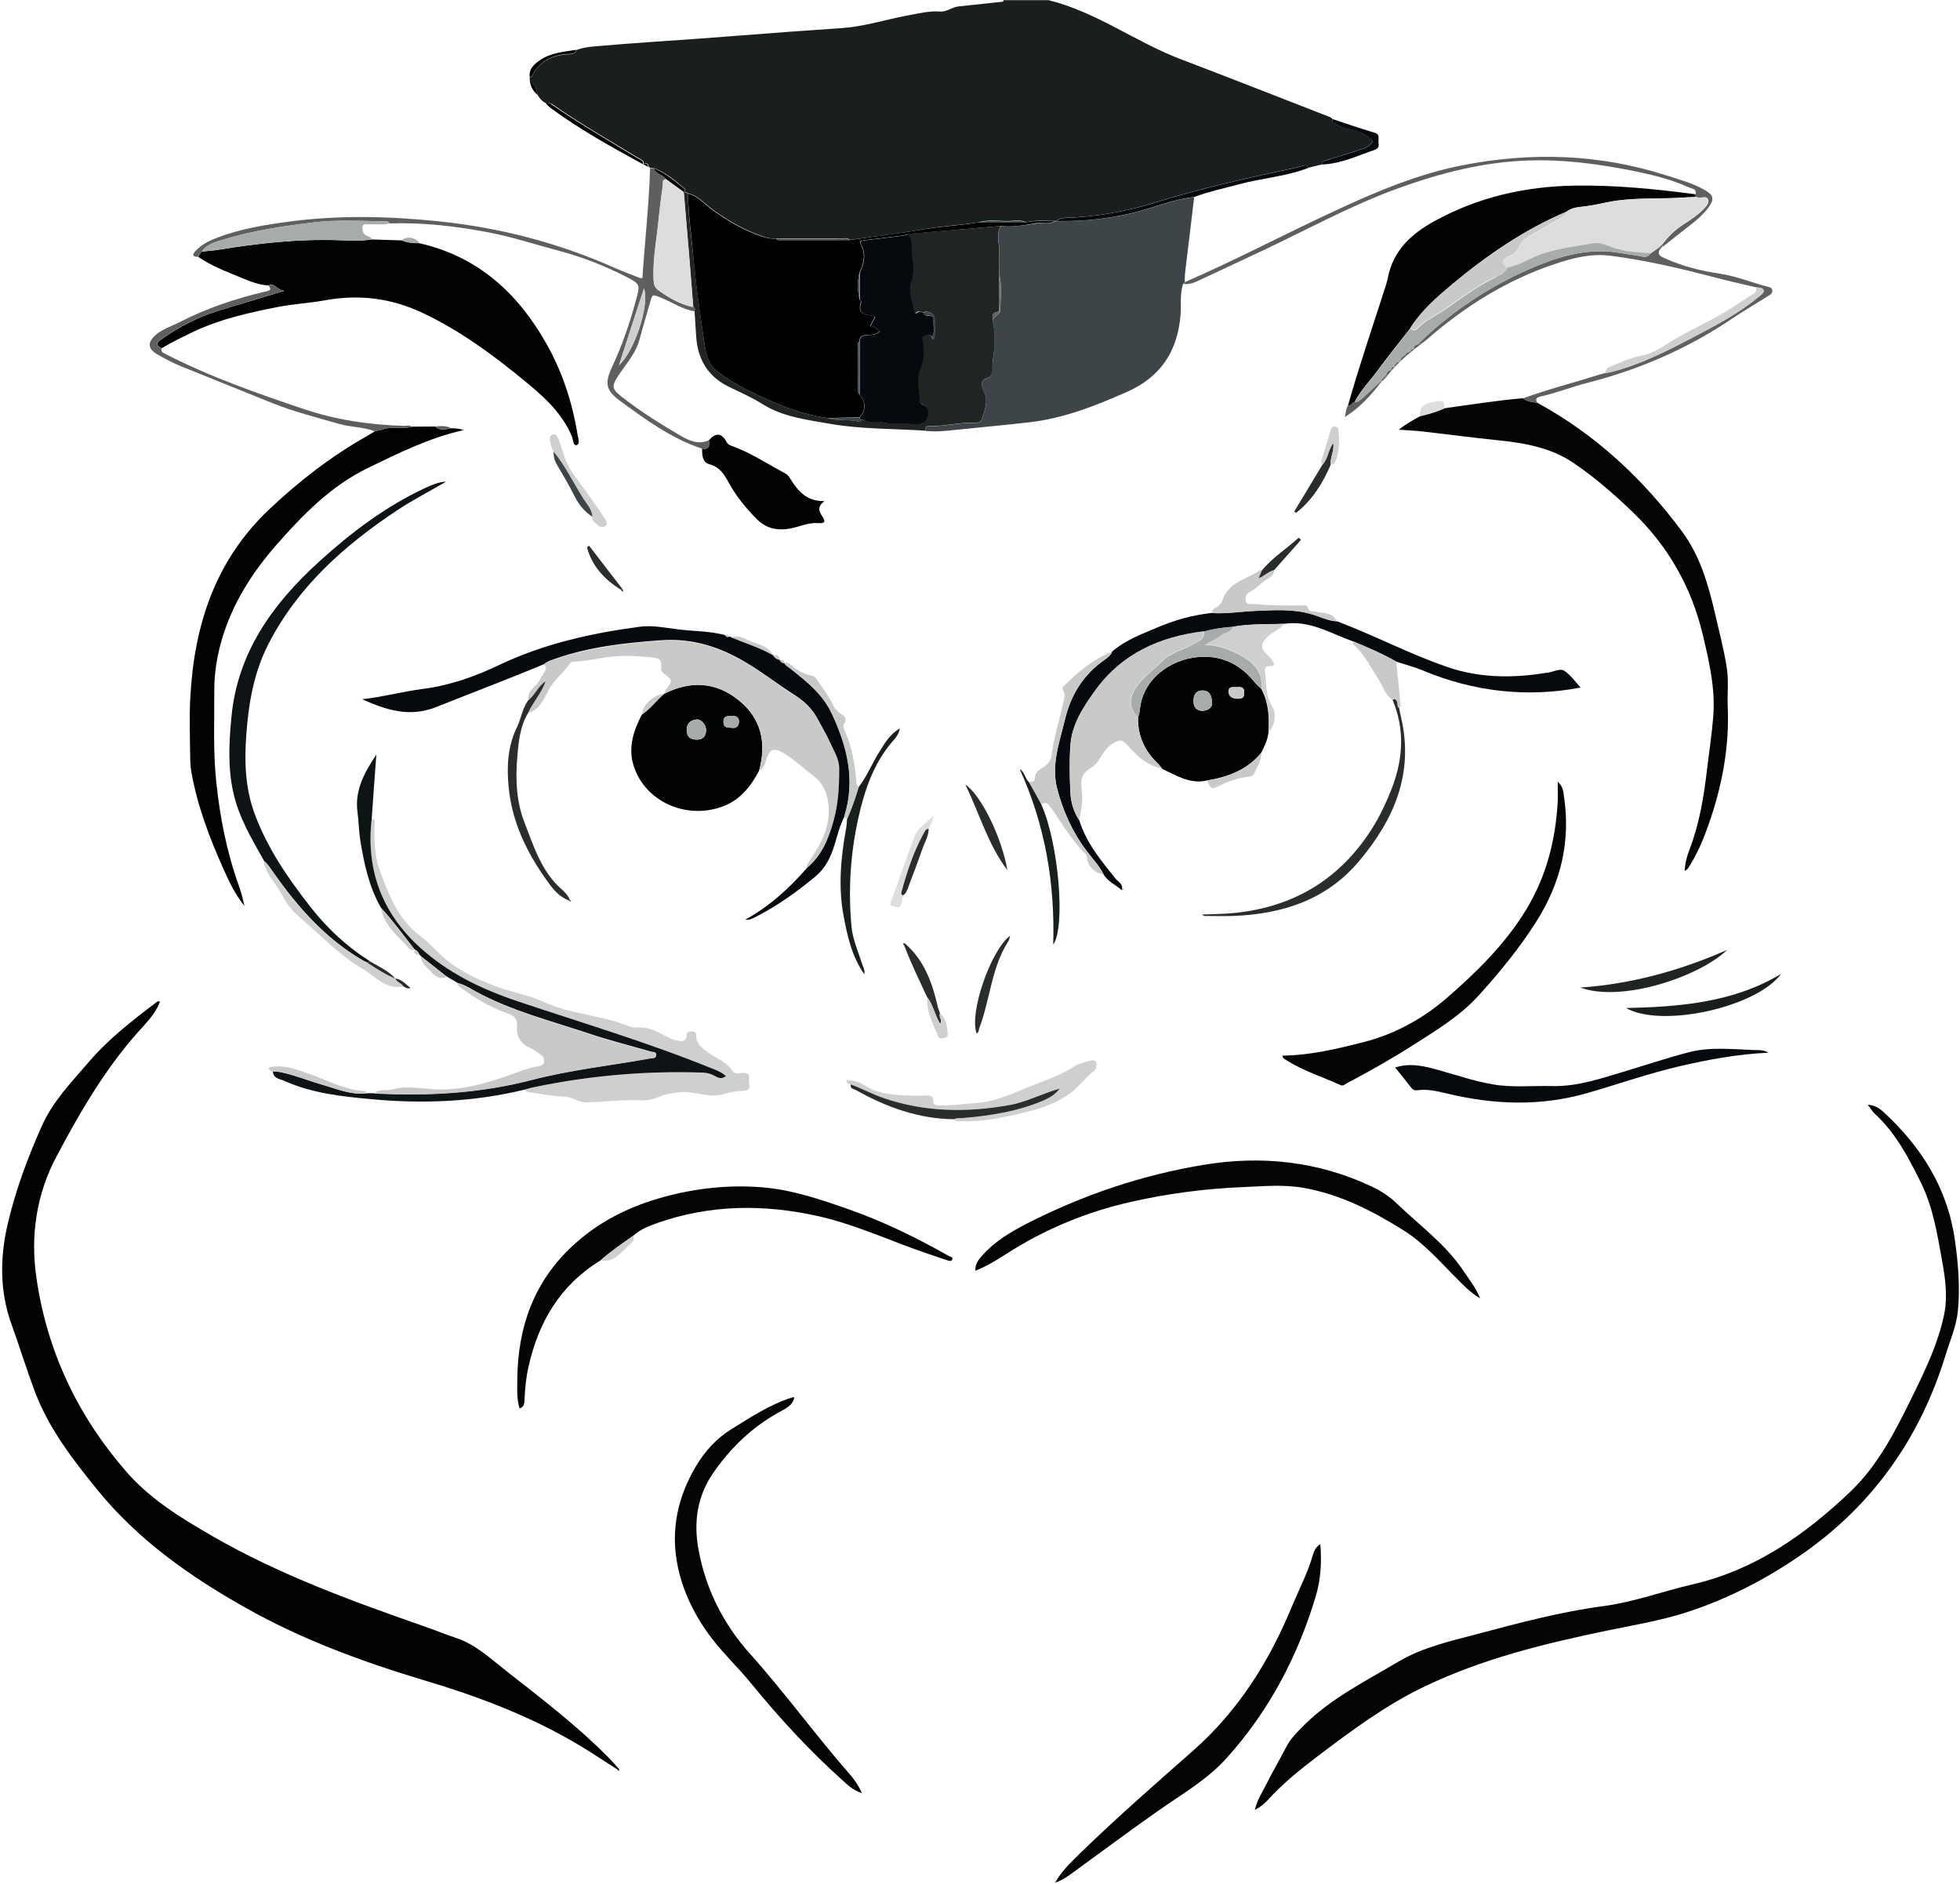<?xml version="1.0" encoding="UTF-8"?> <svg xmlns="http://www.w3.org/2000/svg" xmlns:xlink="http://www.w3.org/1999/xlink" version="1.1" id="Слой_1" x="0px" y="0px" viewBox="0 0 1223.8 1176.3" style="enable-background:new 0 0 1223.8 1176.3;" xml:space="preserve"> <style type="text/css"> .st0{fill:#191F1E;} .st1{fill:#020203;} .st2{fill:#3E4549;} .st3{fill:#040507;} .st4{fill:#010202;} .st5{fill:#202524;} .st6{fill:#C9CAC8;} .st7{fill:#06090D;} .st8{fill:#CFD0CE;} .st9{fill:#0E1415;} .st10{fill:#5E6060;} .st11{fill:#A7ABA9;} .st12{fill:#292D2D;} .st13{fill:#DDDEDC;} </style> <g> <path class="st0" d="M340.5,64.2c-2.2-1-3.5-2.9-4.8-4.8c-0.5-3.7-2.1-6.8-4.9-9.2c0-0.7-0.1-1.3-0.1-2c0.5-0.1,1.2-0.1,1.4-0.4 c4.2-9.2,11.8-12.9,21.5-13.9c1.9-0.2,5.2,0.7,6.2-2.6c5.5-2.2,11.4-2.3,17-2.8c19.5-1.7,39.2-2.9,58.7-4.3 c19.7-1.5,39.5-3,59.2-4.5c10.4-0.8,20.9-1.4,31.4-2.2c13.8-1,26.9-5.3,40.4-7.8c6.7-1.2,13.4-3,20.2-2.5c4.5,0.4,7.7-2.8,11.8-3.2 c8.8-0.9,17.5-1.9,26.3-2.8c0.8-0.1,1.7,0.1,1.9-1.1c9.3,0,18.7,0,28,0c29.7,7.3,54.3,26.1,82.4,36.8 c31.2,11.9,62.3,24.1,93.3,36.2c0.6,0.2,1,0.7,1.5,1.1c-0.3,1.5,0.3,2.2,1.7,3c6.8,4,15.3,3.4,21.7,9.1c2.2,2,2.2,1.6,0.7,3.4 c-1.6,1.8-3.7,2.7-5.9,3.4c-7.2,2.3-14.5,4.7-21.7,6.8c-1.6,0.5-2.9,0.7-2.7,2.7c-3,0.7-6,1.5-9,2.2c-0.2-1.5-1.2-1.8-2.5-1.5 c-2.2,0.6-4.5,1.3-6.7,1.7c-29,6.1-57.8,12.6-86.2,21.4c-18.2,5.6-37,9-56.1,9.6c-2,0.1-4,0.4-5.5,1.9c-0.2,0.1-0.5,0-0.7,0 c-6.1,0.2-12.3-0.7-18.4,0.9c-3.4-1.9-7.1-0.9-10.6-0.8c-6.3,0.1-12.8-1.1-19,0.8c-10.9,1.8-22,2.2-32.9,4.1 c-15.8,2.7-31.6,4.7-47.4,6.9c-1.5-1.6-3.4-0.9-5.1-0.9c-13.5-0.1-27.1,0-40.6,0c-2.7,0.2-5.2-0.1-7.8-1 c-11.5-3.7-21.7-9.6-31.5-16.5c-5.2-3.7-9.3-9-15.8-10.6c-0.7-0.3-1.4-0.7-2.1-1c0-0.6,0.2-1.6-0.1-1.9c-6-4.9-11.8-10.2-19.3-12.9 c-0.8,0-1.6,0-2.4-0.1c-0.3-0.3-0.7-0.6-1-0.9c-0.2-2.3-1.7-2.1-3.3-1.8c0,0,0.1,0.1,0.1,0.1c0.5-2.1-1.2-2.5-2.4-3.2 c-18.4-11.2-37.1-21.8-54.8-34.2C343,64.3,341.8,64,340.5,64.2z"></path> <path class="st1" d="M385.8,1105c-8.4-5.3-16.6-10.9-25.1-15.9c-30.2-17.9-62.7-30.1-96.3-40.1c-38.3-11.5-75.8-25.3-110.8-45 c-34.7-19.5-67-42.2-92.4-73.3c-15.7-19.3-31-39-39.8-62.8c-5-13.5-9.2-27.2-14.1-40.7C-0.4,806-0.1,784.5,5.1,763 c4.9-20.6,12.3-40.4,20.9-59.7c6.9-15.7,18.7-27.7,29.6-40.4c12.1-14.1,26.7-25.5,41.4-36.6c0.7-0.5,1.3-1.6,2.9-0.9 c-2.2,5.8-6.1,10.6-10.1,15c-22.6,24.3-39.2,52.7-54.6,81.8c-12.4,23.4-16.3,49.1-12.5,75.4c6.6,45.9,25.7,86.3,56.1,121.2 c14.9,17.2,34.1,28.9,53.6,40.2c42.3,24.4,87.9,40.9,133.7,56.9c6.1,2.1,12,4.6,18.1,6.6c12.6,4,21.9,13,31.9,20.8 c21.7,17,43.7,33.8,63.2,53.4c2.5,2.5,4.8,5.1,7.1,7.7C386.2,1104.6,386,1104.8,385.8,1105z"></path> <path class="st2" d="M659,138.1c0.2,0.1,0.5,0.1,0.7,0c20,0.3,39.5-2.2,58.6-8.2c8.9-2.8,17.9-5.8,27.3-6.8 c-1.8,15-3.5,30.1-5.4,45.1c-0.3,2.6-0.6,5.2-0.4,7.9c-0.4,0.4-0.7,0.7-1.1,1.1c-2.1,6.4-1.1,13.1-1.6,19.7 c-1.9,22.7-12.7,38.7-33.5,47.8c-19.4,8.6-39.1,16.4-60.4,18.9c-15.2,1.8-30.4,3.1-45.6,4.7c-6.6,0.7-13.2,1.5-19.9,0.7 c-0.3-3.1,1.9-2.9,3.9-2.9c9.1,0.1,18-2.5,27.1-2c1.7,0.1,3.9-0.6,4.3-2c1.7-5.5,4.3-11,1.5-17.1c-1.3-2.8-2.8-7.1,1-8.5 c3.8-1.4,4.3-3.3,4.2-6.5c-0.1-1.6,0-3.3,0.2-5c1.2-8.3,1.8-16.6-0.1-24.9c0.5-2.9,4.6-3.7,4.7-5.9c0.2-7.6,1.3-15.3-0.6-22.9 c-0.1-6.8,0.5-13.6-0.4-20.3c-0.5-3.7-0.3-6.7,1.4-9.8c7.6,0.7,15.1-0.6,22.6-1.7C651.2,138.9,655.3,140.3,659,138.1z"></path> <path class="st3" d="M783.5,1130c1.4-5.9,4.3-10.3,6.6-14.9c4.2-8.3,8.8-16.3,13.1-24.5c2.9-5.5,7.3-9.7,11.7-14.1 c16.9-16.5,37.7-26.8,57.7-38.7c15.4-9.2,32.5-13,49.2-17.4c26.2-7,52.4-14,79.4-17.6c19-2.5,37.1-9.3,55.8-13.6 c38.8-9,70-30.9,98.1-57.6c17.8-16.9,28.7-38.8,39.4-60.6c7.9-16.2,15.7-32.4,19.4-50.3c2.3-11.3,0.7-22.5-1.3-33.6 c-3-16.7-5.7-33.7-13.4-49.1c-7.7-15.5-15.7-30.8-28.7-42.7c-1.5-1.4-2.6-3.4-4.3-5.5c4.2,0.2,7.1,2,9.5,4.2 c23.8,21.8,40.3,47.7,44.9,80.2c2.1,14.7,3.3,29.4,1.9,44.2c-1,9.9-5.1,19.1-8,28.6c-15.8,51-45.2,92.6-88.9,123.1 c-22.3,15.6-46.8,28.3-72.9,36.7c-16,5.1-32.8,7.9-49.3,11.3c-39,8.1-77.6,17.5-113.9,34.9c-24.3,11.6-45.7,27.6-67,43.7 c-11,8.4-21.7,17-31,27.3C789.5,1126.1,787.1,1128.3,783.5,1130z"></path> <path class="st4" d="M167.7,178.2c-5.7-0.2-11-2.3-16.1-4.4c-9.5-4-19.4-7.5-27.9-13.5c0.7-1.1,1.5-2.2,2.2-3.2 c3.4-0.4,6.9-0.6,10.3-1.1c25-4.1,50.1-6.9,75.6-6c6.8,0.2,13.6,0.6,20.3-0.5c6.3,0.2,12.5,0.4,18.8,0.6c3.6,1.6,7.3,1.7,11.1,1.8 c36.5,8.3,61.4,31.2,79.3,62.9c9.9,17.6,16.1,36.6,19.3,56.5c0.4,2.2,1.7,5.9-0.6,6.6c-2.1,0.6-2.1-3.4-2.9-5.4 c-5.6-13.3-15.5-23-26.3-32c-20.7-17.2-42-33.3-66.6-45c-20.1-9.5-40.3-11.9-61.9-7.9c-9.4,1.7-19.2,2.2-28.5,4 c-17.8,3.5-35.5,7.4-52.1,15.1c-7,3.3-14,6.7-20.7,10.7c-5.6-2.7-1.2-4.8,0.7-6.2c10.5-7.3,21.8-13.2,34.1-17 c13.5-4.2,27-8.1,41.8-12.6C172.9,181.2,171.6,176.3,167.7,178.2z"></path> <path class="st5" d="M624.8,141.1c-1.6,3.1-1.9,6.1-1.4,9.8c0.9,6.6,0.4,13.5,0.4,20.3c0,6.6,0,13.2-0.1,19.8 c0,1.4,0.7,3.5-1.2,3.8c-3.6,0.6-2.7,3-2.7,5.2c2,8.3,1.4,16.6,0.1,24.9c-0.2,1.6-0.3,3.3-0.2,5c0.2,3.2-0.3,5.2-4.2,6.5 c-3.8,1.4-2.3,5.7-1,8.5c2.8,6.1,0.2,11.5-1.5,17.1c-0.4,1.4-2.6,2.1-4.3,2c-9.1-0.5-18,2.1-27.1,2c-2.1,0-4.2-0.2-3.9,2.9 c-19.9-1.3-40.1-0.9-59.6-4.3c-14.1-2.5-29.1-4.2-42-12.3c-6.8-4.3-14.3-7.5-21.6-11.1c-12.7-6.4-18.9-17.1-19.8-31.1 c-0.4-5.3-0.7-10.6-1-15.9c0.2-1,0.3-2-0.9-2.6c-0.9-10.9-1.7-21.7-2.6-32.6c-1.1-13-2.2-26-3.3-39c0.2,0,0.4-0.1,0.6-0.1 c0.7,0.3,1.4,0.7,2.1,1c0,12.3,1.8,24.4,3,36.5c1.8,19.1,4.4,38,7.2,56.9c1.1,6.9,2.5,13.7,8.8,18.2c4.4,3.2,8.9,6.3,13.8,8.8 c17.2,8.9,34.8,17,54.3,19.7c5.8,2,11.9,0.6,17.7,1.9c1.3,0.3,3,0.5,4.1-0.9c3.8,2.3,8.3,0.6,11.8,1.5c6.5,1.7,12.9,0.2,19.3,1.4 c2,0.4,4-0.4,5.8-1c3.2-1,4.2-5.5,3.5-8.4c-0.7-3.2-4.9-2.7-5-4.8c-0.4-7.2-2.2-15,0.7-21.6c2.3-5.2,1.8-9.8,1.5-14.8 c-0.1-1.6-1.3-3.5,0.1-4.6c1.6-1.2,3.7-1.3,5.4,0.4c0.9,2.4,1.8,1.8,1.9-0.2c0.2-3.8,0.2-7.6,0-11.4c-0.2-2.8-4.5-4.8-7.1-3.5 c-1.2,0.2-2.4-1.5-3.7-0.2c-1.4,1.4-2,0.5-2.3-0.9c-1.3-5.9-3.8-12.4-2-17.8c1.8-5.4,1.7-10.4,0.8-15.3c-0.9-4.9,0.8-10.4-2.6-14.8 C586.1,144.4,605.5,142.8,624.8,141.1z"></path> <path class="st3" d="M960.1,251.6c36.2,19.8,65.6,47.2,90.1,80.2c11.3,15.3,16.3,32.7,20.5,50.7c2.6,11.3,5.6,22.5,7.4,33.9 c1.4,8.4,0.3,16.9,0.7,25.4c1,25.2-3.7,49.5-12,73.1c-3,8.4-6.3,16.7-11,24.3c-1,1.6-1.7,3.6-3.9,4.6c0.2-4.8,1.4-9.3,3.1-13.6 c6.2-16.2,8.9-33.1,10.9-50.2c1.3-10.7,2.9-21.4,3.8-32.1c1.5-17.7-2.5-34.7-6.5-51.6c-7-29.5-21.5-55.1-43.4-76.2 c-11.6-11.2-23.7-21.8-37.1-30.9c-14.4-9.8-30.7-12.6-47.4-14.3c-15.7-1.6-31.3-3.7-47-5.5c-4.6-0.5-9.2-0.7-14.9-1.1 c4.8-3.9,9.2-6.1,13.6-8.6c5.2-1.2,10.2-2.6,15-4.8c16.3-2.3,32.6-4.8,49-6.3C953.4,251,956.9,250.8,960.1,251.6z"></path> <path class="st4" d="M841.7,253.1c6.5-23,14.2-45.7,21.5-68.4c1.2-3.8,2.6-7.5,3.4-11.4c3.3-17,14.8-27.4,29-35.2 c27.2-15,56.5-21.7,87.6-22.2c25.4-0.4,50.4,2.1,75.5,5.4c0,0.6,0,1.1-0.1,1.7c-1.8,0.1-3.7,0-5.5,0.2c-14.4,1.1-29,0.1-43.3,2 c-6.7,0.9-13.3,2.8-20,3.6c-4.3,0.5-8.5,0.7-12.1,3.6c-26.2,11.2-49.3,27.1-71,45.2c-9.7,8.1-19.2,16.4-26.1,27.3 c-6.9,8.9-14,17.6-20.6,26.6c-4.8,6.5-10.5,12.3-14.2,19.5C844.2,251.3,843.6,253.6,841.7,253.1z"></path> <path class="st1" d="M281.8,267.4c2.5-0.1,4.9,0.3,7.9,1.1c-21.7,4.8-41,14.5-60.2,23.8c-22.8,11.1-40.3,29-56.9,47.9 c-15.4,17.6-27.8,37.1-34.3,59.9c-2.9,10.1-4.5,20.4-4.5,30.9c0.1,19-0.8,38,1.2,56.9c2.3,22.3,6.6,44.2,14.2,65.3 c1.4,4,2.5,8.1,3.4,12.4c-5.7-7-9.5-15-13.1-23.1c-8.8-19.6-16.4-39.7-20.1-61c-0.7-3.7-0.6-7.6-0.7-11.4 c-0.1-11.3-0.5-22.7,0.1-34c2.3-45.1,15.2-85.7,49.1-117.9c18.8-17.8,39.1-33.5,61.7-46.2c1.6-0.9,3.1-1.9,4.6-2.8 c1.7-0.4,3.5-0.6,5.2-1.2c5.8-2.1,12.1,0.1,17.9-1.6c4.8,0,9.6-0.1,14.4-0.1C274.8,269.1,278.3,268,281.8,267.4z"></path> <path class="st4" d="M474,481.1c-5.1,9.8-11.7,18.2-22.4,22.3c-22.8,8.7-48.7-2.7-55.9-25.1c-3.7-11.4-0.2-22,5.1-32.2 c5.4-3.6,9.1-8.9,14-13l0,0c16.3-8.2,32.1-7.4,46.4,4.1C475.5,448.7,478.6,463.9,474,481.1z M440.9,455.8c-0.1-3.4-3.1-6.9-6-6.6 c-4,0.5-6.2,2.6-6.1,6.9c0.1,4.3,2.7,5.8,6.5,5.7C439,461.8,440.8,459.6,440.9,455.8z M456.8,454.4c3.1,0.6,4.6-1.3,4.6-3.8 c0.1-3-2-3.8-4.9-3.6c-2.7,0.2-4.9,0.1-4.8,3.8C451.8,454.7,454.5,454.2,456.8,454.4z"></path> <path class="st4" d="M753.7,487.3c-10.6,2.5-19.1-3.1-28-7.2c-0.9-1.2-1.7-2.4-2.8-3.4c-8.2-7.8-12.5-17.2-12.3-28.6 c0.4-1.4,0.9-2.9,1-4.3c1.6-19.5,18.8-32.2,37.1-33.6c14.3-1.1,25.8,4.7,34.7,15.8c1.2,1.5,2.8,2.8,4.2,4.2c4.5,8.5,5,17.6,4.4,27 c-0.4,4.7-2.5,8.7-4.5,12.8C778.8,480.6,766.9,485.1,753.7,487.3z M756.8,439.2c-0.2-5.7-2-8.1-6-8.1c-4.3,0-5.6,3-5.6,6.6 c0,3.6,1.8,6.2,5.6,6.1C754.6,443.7,756.9,441.5,756.8,439.2z M776.7,432.6c0.6-3.2-1.4-3.8-4.1-3.6c-2.3,0.2-5.6-0.9-5.5,2.9 c0.1,3.1,2.6,4.3,5.6,4.3C775,436.3,777.1,436,776.7,432.6z"></path> <path class="st6" d="M474,481.1c4.7-17.2,1.5-32.4-12.7-43.9c-14.3-11.6-30.1-12.3-46.4-4.1c0.2-0.8,0.3-1.7,0.7-2.3 c4.5-5.9,4.6-5.9-1.4-10.5c-1.5-1.2-1.5-2.5-1.4-3.9c0.3-3.4-0.4-5.3-4.5-5.8c-10.6-1.1-21.4-1.7-31.7,0.1 c-6.1,1-12.1,2.2-18.3,2.4c-1,0-1.9,0.2-2.5,1.2c-4.1,6.2-10.3,10.3-13.8,17.6c-2.2,4.6-5.4,11.4-12.1,13.2 c3.2-6.8,8.4-12.4,10.9-19.6c-4.7,3-6.5,8.5-10.8,11.8c-0.7-3.3,0.8-5.8,3.1-7.9c3.1-2.8,4.7-6.7,7-10.1c1-1.5,1.2-3.1-0.5-4.3 c2.3-2.1,5.2-2.8,8-3.7c21-7.1,42.7-9.6,64.6-11.2c19.7-1.4,36.9,3.9,53.5,13.8c10.6,6.3,20.3,13.9,30.7,20.5 c6.3,4,11.1,8.9,14.5,15.4c2.4,4.6,5,9,7.2,13.7c2.5,5.4,5.9,10.5,5.9,16.8c0,10.7-0.6,21.3-3.3,31.7c-3.1,11.5-7.2,22.4-16.9,30.3 c-0.2-1.7,0.3-3,1.4-4.5c5.7-8.2,10.9-17.1,12-27c1-9.5-1-20-8.6-25.8c-6.1-4.6-11.8-10-18.2-14.1c-6.9-4.3-9.9-4.3-12.4,4.8 C477.3,477.8,476.5,480,474,481.1z"></path> <path class="st3" d="M924.2,810.7c-6.4-3.9-10.7-8.5-15.1-12.9c-10.4-10.5-20.2-21.8-32.9-29.7c-19.3-12.1-39.5-22.4-62.1-26.4 c-12.7-2.3-25.6-1-38.4-0.5c-23.4,1-46.6,4-69.4,9.2c-27.8,6.2-53.8,17-77.8,32.4c-6.1,3.9-12.3,7.8-19.5,10.6 c-0.2-4.3,2.1-7.1,4.5-9.7c7.6-8.6,17.4-14.4,27.4-19.6c35-17.9,71.9-30.4,110.6-36.8c36-6,71.4-2.3,104.9,13.5 c5.7,2.7,11.1,6.1,15.6,10.5c14.2,13.7,30.5,25.4,41.7,42.1C917.3,798.8,921.3,803.7,924.2,810.7z"></path> <path class="st3" d="M374.9,787c-25.2,15.4-38.8,38.6-45,66.8c-1.5,6.7-2.1,13.4-2.4,20.2c-0.1,2.2-0.2,4.4-3.1,5.4 c-1.9-6.1-1.4-12.3-1.4-18.4c0.3-32.4,10.4-60.9,34.7-83.3c16.5-15.3,36.2-24.9,57.7-30.6c19.7-5.3,39.9-7.4,60.2-5.8 c19.1,1.5,37,7.7,55,14c21.6,7.6,42,17.7,61.8,28.9c0.8,0.5,2.8,0.5,2.2,2.1c-0.6,1.7-2.4,0.8-3.4,0.5c-7.2-2.4-14.4-4.8-21.5-7.4 c-19.3-7.1-38.2-15.4-58.5-20c-34.3-7.7-68-7.4-101.3,4.4c-5.1,1.8-10.2,3.9-14.3,7.6C388.5,776.5,381.3,781.3,374.9,787z"></path> <path class="st7" d="M503.8,542c9.6-7.9,13.8-18.8,16.9-30.3c2.8-10.4,3.3-21,3.3-31.7c0-6.3-3.5-11.4-5.9-16.8 c-2.1-4.7-4.8-9.1-7.2-13.7c-3.4-6.5-8.2-11.4-14.5-15.4c-10.4-6.6-20.1-14.2-30.7-20.5c-16.6-9.9-33.8-15.3-53.5-13.8 c-22,1.6-43.7,4-64.6,11.2c-2.8,1-5.7,1.7-8,3.7c-22.2,9.3-44.8,17.8-67.1,26.7c-16.9,6.8-31.5,1.8-46.4-4.8 c12.9-1.4,25.5-4.9,38.3-6.5c16.8-2.2,32.4-7.8,47.5-15c27.8-13.2,57.5-19.8,87.7-23.8c7.6-1,15.6,0.6,23.3,1.6 c10,1.3,20.2,1,30,3.7c0.5,0.8,1.1,1.1,2.1,0.9c0.6,0.1,1.3,0.2,1.9,0.4c8.7,3.6,17.7,6.3,25.9,11.1l0,0c1,1.5,2.3,2.6,4.1,2.9l0,0 c0.6,1.2,1.6,2,2.9,2.1c0,0,0,0,0,0c0.9,1.7,2.6,2.5,4,3.6c10.1,8,20,15.7,25.8,28.2c9.7,20.8,14.7,41.6,7.6,64.2 c-3,5.6-4.3,11.8-6.2,17.7c-2.3,7.4-5.5,14.2-11.6,19.3c-11.6,9.7-23.9,18.5-37.4,25.4c-2,1-4,2.2-6.7,1.8 C480.2,566.1,492.6,554.8,503.8,542z"></path> <path class="st7" d="M700.4,555.8c-3.7-3.4-8.8-5.3-11.4-10c-2.7-5.4-6.9-9.7-10.5-14.5c-8.9-11.7-14.7-24.8-18.4-38.8 c-3.9-14.9,1.4-29.1,4.9-43.5c3.7-15.4,11.5-27.7,24.4-36.9c2-1.4,4.1-2.8,5-5.3c8.1-7,18-10.7,27.7-14.8c11.1-4.8,22.6-8,34.6-9.3 c9,0.6,17.9-0.9,26.9-1.3c11.9-0.5,23.8-1.4,35.6,2.1c5.2,1.5,10.1,4.1,15.6,4.4c23.3,8.8,45.4,20.5,69,28.6c19.3,6.6,39,7,59,4 c1.1-0.2,2.3-0.4,3.4-0.5c3.6-0.4,7.8-2.9,10.5-1.2c4.1,2.7,7.1,7.1,10.2,10.5c-33.7,6.4-66.8,2.6-98.8-10.8 c-5.3-2.2-10.9-3.6-16.4-5.4c-8.7-5-17.8-8.9-27.1-12.7c-13.9-5-27-13.3-42.8-10.9c-10.7,0.5-21.4-0.1-32,1.9 c-6.1,0.4-12.2,1.3-18.1,2.9c-27.6,3.3-51.4,13.9-68,37.2c-7.4,10.3-14.5,21-15.3,34c-0.7,9.8-0.5,19.7,0,29.5 c0.3,6.1,2,12,5.5,17.2c4.4,14.2,13.8,25.4,22.9,36.7C698.4,550.7,701.6,552.2,700.4,555.8L700.4,555.8z"></path> <path class="st3" d="M658.8,1175.5c3.8-6.8,9.3-12.2,14.7-17.5c23-22.4,47.2-43.6,71.3-64.8c28.2-24.8,47.5-55.5,61.7-89.8 c4.6-11,10.1-21.5,13.4-33c0.7-2.3,1.8-4.6,4.5-6.3c0.9,11.2,0.3,21.9-2.8,32.4c-11.3,37.8-29.4,72.1-55.9,101.4 c-12.3,13.6-28.5,22.8-43.4,33.3c-17.7,12.4-34.9,25.3-52.4,38C666.5,1171.7,663,1174.1,658.8,1175.5z"></path> <path class="st3" d="M538.2,1119.6c-5.4-1.8-8.8-4.9-12-7.9c-20.9-18.7-39.8-39.3-57.5-61c-7.7-9.4-16.6-17.8-24-27.4 c-11-14.3-19.1-30.7-22.1-48.4c-3.6-20.8,0.9-40.8,11.8-59.2c5.7-9.6,12.9-17.6,22.5-23.5c12.1-7.5,24-15.4,37.8-19.7 c0.3-0.1,0.6,0,1.3,0c-1.1,4.9-4.9,6.7-8.6,8.7c-17.1,9.3-30.8,22.2-41.9,38.2c-10.2,14.7-12.5,30.9-9.4,47.9 c4.5,24.8,15.5,46.7,32.3,65.4c22.1,24.7,41.5,51.6,63.3,76.4C534,1112,536.2,1115.1,538.2,1119.6z"></path> <path class="st8" d="M232.1,511c2.9,0.9,1.7,3.3,1.7,5.1c-0.1,9.2,0.1,18.4,3.2,27c5.7,15.6,11.6,31.2,25.9,41.7 c5.4,4,9.8,9.4,15,13.8c9,7.7,19.4,12.4,30.3,16.7c10.3,4.1,21.7,5.8,31.4,10.3c16.9,7.8,35.5,8.1,52.4,14.9 c2.2,0.9,4.9,1.2,7.3,1.1c6.9-0.3,12.3,3.4,18.1,6.2c1.5,0.7,3,1.4,4.6,1.7c3.1,0.6,6.6,1.7,6.8-3.5c0.1-2.2,1.8-1.9,3.3-2 c1.5,0,2.6,0.5,2.6,2.2c-0.1,6.4,4.8,9.1,9.1,12.1c4.7,3.2,10.4,5.2,13.6,10.5c1.3,2.1,4,1.2,6.1,1.1c3.3-0.2,4.8,1,4.2,4.3 c-0.5,2.6,2.2,6.7-3.6,6.9c-4.1,0.1-8.3,0.8-12.2,2c-9.1,2.8-17.7-1.8-26.6-1.2c-4.9,0.4-9.6,1.2-14,3c-3.7,1.6-7.2,2.3-11.1,2.1 c-11.3-0.5-22.6,1-33.8,1.3c-5.3,0.2-8.9-3.4-13.9-3.6c-7.4-0.2-14.7-1.8-22.1-2.7c-1.2-0.2-2.3-0.2-2.7-1.7c1.6-0.4,3.2-1,4.8-1.3 c35-7.4,70.4-10.5,106.2-9.3c2.9,0.1,5.6,0.8,8,2.3c2.1,1.3,4.2,1.7,6.6-0.1c-2.8-2.6-6.1-3.7-9.3-5c-39.6-16.1-80.6-28.2-121-41.8 c-22.6-7.6-43.8-17.8-61.4-34.1C238.1,569.3,228.4,542.6,232.1,511z"></path> <path class="st9" d="M232.1,511c-3.7,31.6,6.1,58.4,29.5,80c17.7,16.3,38.8,26.5,61.4,34.1c40.5,13.6,81.4,25.7,121,41.8 c3.2,1.3,6.5,2.4,9.3,5c-2.4,1.8-4.5,1.4-6.6,0.1c-2.5-1.5-5.1-2.2-8-2.3c-35.8-1.2-71.1,1.9-106.2,9.3c-1.6,0.3-3.2,0.9-4.8,1.3 c-31.6,7.7-63.5,9-95.8,6c-18.7-1.7-37.2-3.7-54.5-11.5c-2.7-1.2-6.9-1.4-7-5.9c2,0,3.9,0.2,5.9,0.7c8.7,2,17,5.4,25.5,7.8 c8.8,2.6,17.5,6.3,27,5.2c1.6,0,3.2,0,4.9,0c33.1,1.8,66,0,98.3-8.4c24.4-6.3,49.4-9,74.2-13.5c1.4-0.2,3.3,0.2,3.5-1.9 c0.2-2.3-1.9-1.8-3.2-2.2c-12.5-3.6-25.2-6.8-37.6-10.9c-24.4-8.2-49.5-14.4-72.3-26.9c-3.4-1.9-6.8-4.1-10.7-5 c-2.3-1.4-4.7-2.7-7-4.1c-5.4-4.2-10.7-8.5-16.1-12.7c-0.3-0.4-0.7-0.7-1-1.1c-0.5-1.4-1.4-2.5-2.9-3.1l0,0 c-6.9-8.7-13.4-17.8-21-26c-7.6-13.2-10.6-27.7-13-42.5c-0.9-5.7-0.9-11.6-1.7-17.4c-1.8-13.7,4.5-24.8,11.8-35.8 C234,484.6,233,497.8,232.1,511z"></path> <path class="st3" d="M800.7,659.1c17.5-0.2,34-4.2,50.6-8.4c19.6-5,36.9-14.5,52.2-27.7c18.6-16.2,36.2-33.4,49.2-54.7 c12.7-20.7,18.5-43.4,19.9-67.4c0.2-4,0-7.9,0-12.8c3.4,2.9,3.5,6.2,3.9,9c4.3,28.5-2,54.4-17.5,78.7 c-10.4,16.4-22.6,31.2-35.5,45.5c-11.8,13.1-26.9,22.1-41.6,31.5c-13.3,8.5-27,16.2-40.9,23.5c-1.2,0.6-2.2,2-4,1.2 c-11.4-5.2-23.5-8.9-34.2-15.8C802,661.2,801,660.9,800.7,659.1z"></path> <path class="st6" d="M673.8,512c-3.5-5.2-5.2-11.1-5.5-17.2c-0.5-9.8-0.7-19.7,0-29.5c0.9-13.1,8-23.8,15.3-34 c16.7-23.2,40.4-33.8,68-37.2c0.5,5.2-4,6.5-7.2,8.3c-6.3,3.6-13.7,4.7-19.1,10.5c-5.6,5.9-12.7,10.4-17,17.8 c-3.8,6.6-3.3,11.5,2.2,17.2c-0.2,11.4,4.1,20.8,12.3,28.6c1.1,1,1.9,2.3,2.8,3.4c-9.4-1.9-16.1-8.2-21.9-14.9 c-3.4-3.9-5.5-2.7-8.6-0.9c-4.2,2.4-6.5,6.4-9,10.3c-1,1.6-2,3.1-3.6,4.1c-7,4.3-8.1,7.2-7,15.5C676.3,500.1,675,506.1,673.8,512z"></path> <path class="st9" d="M165,537.7c-7.8-13.8-16-27.5-19.4-43.2c-3.4-15.5-2.6-31.2-1.1-46.7c3.7-40.2,25.7-70.7,54.5-96.9 c20.1-18.3,41.6-34.6,66.4-46.2c4.2-1.9,8.4-3.8,13.2-4c-10.1,5.9-20.6,11.3-30.3,17.7c-33.2,22-62.5,48-80.9,84.1 c-8.9,17.5-12.2,36.6-13.6,56.1c-1.2,16.4-0.8,32.4,4.7,48.1c7.9,22.2,21,41.2,35.3,59.5c10.4,13.3,22.6,24.8,37,33.8 c-0.4,0.4-0.8,0.7-1.2,1.1c-1-0.5-2.1-0.9-3.1-1.5c-23.2-13.5-40.4-33-55.6-54.6C169,542.6,167.5,539.7,165,537.7z"></path> <path class="st6" d="M285.8,614c3.9,0.9,7.2,3.1,10.7,5c22.8,12.5,47.9,18.7,72.3,26.9c12.4,4.2,25.1,7.3,37.6,10.9 c1.3,0.4,3.4-0.1,3.2,2.2c-0.2,2.1-2.1,1.7-3.5,1.9c-24.7,4.5-49.8,7.1-74.2,13.5c-32.3,8.4-65.1,10.1-98.3,8.4 c3.2-3.3,7.7-1.6,11.4-2.6c9.1-2.6,18.4-0.3,27.7,0c16,0.5,31-3.8,45.9-9.1c5.6-2,11.1-4.3,17-5.3c1.4-0.2,3.5-0.3,4-2.4 c0.4-2-0.3-3.7-1.9-4.8c-2.1-1.5-4.3-3.3-6.6-4.3c-6-2.5-8.7-7.1-8.3-13.3c0.4-5-1.3-6.7-6.2-8.4c-11.1-3.8-21.1-10.1-30.6-17.2 C285.9,615.1,285.9,614.4,285.8,614z"></path> <path class="st1" d="M442.6,274.9c4.2-4.8,7.8-4.7,10.8,0.6c0.7,1.2,1.3,2.1,2.7,2.6c12.2,4.3,23,11.5,34.4,17.6 c1.4,0.8,2.2,2,3,3.3c4.7,7.6,10.2,14.1,21.3,13.9c-4.7,3.4-3.5,6.4-1.3,9.6c2.3,3.4,1.3,4.4-2.7,4.1c-4.4-0.3-8.6,1-12.9,2.3 c-8.8,2.6-17.9,2.8-25.4-4.8c-6.8-6.9-12.9-14.3-17.5-22.8c-2.8-5.1-5.7-9.8-12.2-11.5c-4.2-1.1-4.5-5.7-4.4-9.7 C442.7,280.9,443.2,278.4,442.6,274.9z"></path> <path class="st7" d="M871.1,666.5c10.1-3.2,19.1-0.6,28.1,1.9c10.8,3,21.5,6.7,32.6,8.6c12.4,2.2,24.9,0.8,37.4,1.1 c16,0.4,30.9-4.9,46-9.4c13-3.9,25.8-8.2,38.9-11.6c13.4-3.6,27.1-2,40.7-1.5c3,0.1,6.5-0.3,9.3,1.7c-18.8,0.8-37.1,4.2-55.3,8.4 c-19.3,4.5-38.1,11.1-57.1,16.6c-29.8,8.7-59.2,7.5-88.9,0.3c-5.8-1.4-11.7-2.7-17.7-1.9c-1.6,0.2-2.8-0.1-3.9-1.5 C878,675,874.7,671,871.1,666.5z"></path> <path class="st10" d="M442.6,274.9c0.6,3.5,0.1,6-4.4,5.2c-19.2-6.4-35.2-18.2-51.3-30c-8.4-6.2-9.5-10.7-4.9-20.6 c6.3-13.4,11.1-27.4,15-41.7c2.8-10.2,3-10.4-6.4-15.2c-13.2-6.7-26.9-12.1-41.2-15.9c-14.7-3.9-29.3-8.7-44.3-11.6 c-20.5-3.9-41.1-6.3-61.9-5.6c-1-1.9-2.9-1.3-4.5-1.3c-14.4-0.3-28.8-1-43.2,0.7c-19.1,2.3-38,5.2-56.5,10.8 c-4.8,1.5-10,2.9-13.1,7.4c-0.7,1.1-1.5,2.2-2.2,3.2c-3.4,0.2-3.9-1.2-1.7-3.5c3.8-4.2,8.8-6.6,13.9-8.5c14.5-5.5,29.8-8,45.1-10 c31-4.1,62.1-3.3,93.1-0.1c37.5,3.9,73.8,13.2,108.4,28.5c5.6,2.5,11.4,4.6,17.1,6.9c0.3,0.1,0.7,0,1.5,0.1 c1.5-22.8,4.1-45.6,4.8-68.5c0.8,0,1.6,0,2.4,0.1c1.3,3.7,5.6,4,7.7,6.8c-2.8,0-1.9,2.1-2.1,3.6c-0.9,7.1-2,14.1-2.6,21.2 c-1.2,12.4-3.6,24.6-3.2,37.1c0.1,2.7,0.3,5.3,2.8,7.1c6.7,4.9,13.8,9,22.1,10.7c1.2,0.6,1,1.6,0.9,2.6c-7.5-1.1-13.8-5.5-20.7-8.3 c-6-2.5-5.8-2.7-7.5,3.4c-2.1,7.5-4.4,15-6.4,22.5c-2.3,8.6-8.3,15.1-13,22.2c-4.4,6.7-4.6,8.4,1.6,13.3 c11.9,9.4,24.8,17.4,37.8,25C430.7,275.3,436.4,277.7,442.6,274.9z M386.5,228c9.8-8.8,19.2-37.7,15.6-48 C396.8,196,391.7,212,386.5,228z"></path> <path class="st8" d="M531.2,677.1c-1.7-0.1-2.8-0.8-2.6-2.9c4,0.5,7.9,1.1,11.2,3.4c8.3,5.5,17.7,6,27.2,6.4c3.7,0.2,7.3,0.1,11,0 c2.6,0,4.8,0.2,4.7,3.6c0,2,1.2,2.4,2.9,2.5c8,0.4,15.9-0.9,23.8-1.4c12.9-0.8,24.2-6.6,35.8-11.2c8.6-3.4,17.6-6.4,25.6-11.7 c2.9-1.9,6.7-2.6,10.2-3.6c2.9-0.8,4.1,0.7,3.5,3.6c-0.2,1-0.5,2.2-1.2,2.7c-5.5,4-9.3,9.8-14.8,13.9 c-12.2,9.1-26.6,11.8-40.7,14.9c-9.5,2.1-19.3,3.1-29.1,2.7c-1.2,0-2.4,0.1-3-1.2c1.7-1,3.6-0.5,5.4-0.7c17.3-1.5,34.3-4.1,50.4-11 c3.6-1.5,7.1-3.3,10.2-7.4c-2.6,0.8-4.3,1.3-6,1.9c-8.2,2.8-16.1,6.6-24.5,8.2c-26.8,5-53.6,4.7-79.8-4.3 C544.5,683.1,538.1,679.6,531.2,677.1z"></path> <path class="st10" d="M960.1,251.6c-3.2-0.8-6.6-0.6-9.4-2.8c15.6-5.7,31.8-9.8,47.6-14.8c1.4-0.4,2.9-0.8,4.3-1.2 c0.8-0.1,1.7-0.1,2.5-0.3c19.5-4.8,37.1-14,54.7-23.3c13.4-7,26.7-14.2,38.3-23.9c1.3-1.1,3.6-2.3,3.1-4.1 c-0.5-1.7-2.9-1.6-4.7-1.8c-8.5-2-17.1-3.9-25.5-6.1c-21.5-5.7-43.1-10.7-65.2-13.6c-12.1-1.6-23.4,1.3-34.6,5 c-30.4,10.1-56.9,26.8-80.9,47.8c-1,0.9-2.1,1.6-3.2,2.3c-0.2-0.3-0.5-0.7-0.7-1c20.7-19.9,44.4-35.5,70.8-46.8 c14.3-6.1,29-10.6,44.8-10.1c6.7,0.2,13.1,1.8,19.7,2.6c3,0.3,6.5,2.4,9-1.4c1.6-1.1,3.1-2.2,4.7-3.3c0.4,0.2,0.7,0.5,1.1,0.7 c-2.3,3.7,0.8,4.8,3.1,5.8c10.8,4.9,22.2,7.8,33.9,9.5c10.7,1.6,20.7,5.8,31.2,8.5c1,0.2,1.8,0.8,1.9,2c0.2,1.9-1.1,2.6-2.4,3.4 c-7.6,4.8-15.3,9.3-22.8,14.3c-27.8,18.8-58,31.8-90.5,40.1c-9.8,2.5-19.2,6.3-29.1,8.5C959.2,248.3,958.3,249.3,960.1,251.6z"></path> <path class="st10" d="M1058.6,123c0-0.6,0-1.1,0.1-1.7c0.8-3.5-2.4-3.5-4.2-4.3c-11.6-5.3-23.9-8.1-36.2-10.6 c-20.9-4.1-42-6.9-63.4-6.2c-28.4,0.8-55.4,7.8-82,17.4c-30,10.9-57.9,26.4-86.7,39.9c-12.5,5.8-24.9,11.7-37.4,17.5 c-3.2,1.5-6.4,2.9-10,2.2c0.4-0.4,0.7-0.7,1.1-1.1c32.2-14,63.3-30.5,95.2-45.2c25.2-11.7,51-22.5,78.5-27.8 c42.6-8.3,84.9-7,126.5,6.3c8.4,2.7,16.9,4.9,24.6,9.4c5.2,3,5.8,5.5,2.3,10.4c-4.1,5.7-9.8,9.9-15.3,14.2 c-4.4,3.5-8.9,7-13.3,10.5c-0.3-0.3-0.5-0.6-0.8-0.9c3.8-5,8.2-9.5,13.6-12.9c4.2-2.7,8.4-5.4,11.9-8.9c1.8-1.9,4.4-4.1,3.4-6.7 c-0.9-2.5-4.1-0.5-6.2-1.1C1059.6,123,1059.1,123,1058.6,123z"></path> <path class="st11" d="M125.8,157.1c3.2-4.6,8.3-6,13.1-7.4c18.4-5.6,37.4-8.4,56.5-10.8c14.5-1.8,28.8-1,43.2-0.7 c1.6,0,3.4-0.6,4.5,1.3c-4.1,1.1-8.2,0.3-12.3,0.6c-1.7,0.1-4.2-0.9-4.5,1.7c-0.2,2,0.3,4.2,2.7,5.4c1.1,0.5,2.6,0.7,3.1,2.2 c-6.7,1.2-13.6,0.8-20.3,0.5c-25.4-0.9-50.5,1.9-75.6,6C132.8,156.5,129.3,156.7,125.8,157.1z"></path> <path class="st12" d="M873.6,442c0.4,2.1,0.8,4.2,1.3,6.3c7.9,34.5-4.3,63.1-26,89c-20.6,24.7-48.2,33.4-79,34.6c-6,0.2-12,0-18,0 c-0.1,0-0.3-0.2-1.4-0.9c7.5-0.3,14-0.3,20.6-1c38.5-4,67.7-22.6,87.5-55.8c4.2-7.1,7.6-14.7,10.6-22.4c6.9-18.2,8-36.5,0.3-54.8 c1.6-1.3,2.1-0.2,2.8,1C873,439.4,872.1,441.1,873.6,442z"></path> <path class="st6" d="M694.4,406.9c-0.9,2.5-3,3.9-5,5.3c-12.9,9.1-20.7,21.5-24.4,36.9c-3.4,14.3-8.8,28.5-4.9,43.5 c3.7,14,9.6,27.1,18.4,38.8c3.6,4.7,7.7,9.1,10.5,14.5c-5.2-0.6-9.7-4.9-10.3-9.9c-0.1-1,0-1.9-0.9-2.7 c-8.9-8.9-15.1-19.9-22.4-30.1c-1.9-2.6-3.3-1.9-5.3-1.1c-2.6-4.6-5.2-9.2-7.7-13.8c1.7-0.1,3.8-0.5,3.8-2.4 c-0.1-4.4,3.5-5.6,6.1-7.4c2.6-1.8,3.9-4.2,4.3-6.9c1.5-11.6,5.2-22.8,7.6-34.2c0.4-2.1,1.2-4.2-0.3-6.1c-1-1.3-0.3-2.3,0.5-3.1 C673.2,419.4,682.7,411.5,694.4,406.9z"></path> <path class="st10" d="M257.2,266.5c-5.9,1.7-12.1-0.6-17.9,1.6c-1.7,0.6-3.5,0.8-5.2,1.2c-7.2-2.8-15-2.5-22.2-4.6 c-14-4-28.3-7.6-41.8-13c-18.8-7.5-37.5-15.2-56.3-22.7c-5.5-2.2-10.9-5-16-8c-5.5-3.2-5.7-7.3-0.9-11.6c4.4-4,10.1-5.6,15.3-8.3 c16.9-8.7,34.7-14.6,53.1-19c2-0.5,5-0.5,2.4-3.8c3.9-2,5.2,2.9,9.8,3.3c-14.8,4.4-28.3,8.4-41.8,12.6c-12.3,3.8-23.6,9.6-34.1,17 c-2,1.4-6.3,3.5-0.7,6.2c-0.5,2.1,0.7,2.8,2.4,3.6c27.8,14.3,57.2,24.6,86.7,34.5c20.2,6.8,41.2,9.8,62.5,10.4 C254,265.8,255.8,265.3,257.2,266.5z"></path> <path class="st8" d="M769.8,391.3c10.6-2,21.3-1.4,32-1.9c-2.7,4.1-7.8,5.2-11,8.8c-3.2,3.7-3.8,5.9-0.5,9.7c1.2,1.4,2.7,2.5,3.8,4 c1.5,2.1,2.8,4.3-1.7,4.1c-2.4-0.1-2.9,1.4-2.6,3.2c1.1,7.6,0.2,15.5,4.8,22.4c2.7,4.1,1.2,11.8-2.4,15.3c0.6-9.3,0-18.5-4.4-27 c1-8.2-3.5-15-9.3-18.6c-7.3-4.6-15.7-8.5-26.2-8.9c4.1-2.4,7.4-4,10.3-6C764.9,394.9,768.7,394.9,769.8,391.3z"></path> <path class="st0" d="M539.7,608.3c-7.8-11-10.6-23.7-13-36.6c-3.4-18.2-1.7-36.4,1.6-54.4c0.4-2,0.4-4,0.6-5.9 c2.9-6.5,5.1-13.2,7.2-19.9c5.2-6.7,8.3-14.7,12.8-21.8c3.4-5.4,6.4-11.1,13-14.9c-0.8,3.8-2.8,6.1-4.7,8.2 c-11.7,13.6-17.3,30.2-21.1,47c-5.1,22.6-6.6,45.7-4.4,68.9c0.8,7.9,4.1,15,6.4,22.4c0.7,2.3,2.2,4.5,1.5,7.2L539.7,608.3z"></path> <path class="st12" d="M329.9,437.2c4.3-3.3,6.1-8.8,10.8-11.8c-2.5,7.2-7.7,12.8-10.9,19.6c-5.1,8.5-6,18-6.8,27.5 c-1.2,13.7-0.6,27.8,4.2,40.3c5.8,14.8,10.5,30.9,23.2,42.2c2.2,1.9,4.3,4.1,5.5,7l-0.4,0.3c-6.2-2.1-10.1-7-13.6-11.9 c-12.8-17.7-22.2-36.9-24.3-58.9c-1.3-13-0.6-25.9,5.4-37.9C325.5,448.2,326.2,442,329.9,437.2z"></path> <path class="st6" d="M834.7,388c-5.5-0.3-10.5-2.9-15.6-4.4c-11.8-3.5-23.6-2.6-35.6-2.1c-9,0.4-17.9,1.9-26.9,1.3 c0.1-1.9,1.4-2.9,2.9-3.7c1.9-1,3.1-2.5,3.8-4.4c3.8-11.4,15.3-13.1,23.6-18.7c0.2-0.1,0.6,0.1,1,0.2c-0.6,1.5-1.2,3-2,4.8 c3.8-1.4,6.2-4.3,9.7-5.1c-0.3,4.7-4.9,5.4-7.5,7.9c-2.5,2.4-5.4,4.4-8.3,6.2c-2.2,1.3-2.2,3.2-1.9,5.2c0.5,2.8,2.8,1.7,4.4,1.8 c10.3,1.1,20.5,1.1,30.8,1c1.2,0,3-0.5,3.4,1.2c0.9,3.2,3.4,2.4,5.6,2.8C826.8,383,832.3,382.3,834.7,388z"></path> <path class="st12" d="M531.2,677.1c6.9,2.5,13.3,6,20.2,8.4c26.2,9,52.9,9.3,79.8,4.3c8.4-1.6,16.4-5.4,24.5-8.2 c1.7-0.6,3.4-1.1,6-1.9c-3.1,4-6.6,5.8-10.2,7.4c-16.1,6.9-33.2,9.5-50.4,11c-1.8,0.2-3.7-0.3-5.4,0.7 c-22.2-0.2-42.2-7.5-61.3-18.2C533.2,679.9,530.6,679.9,531.2,677.1z"></path> <path class="st0" d="M1112.2,608c-15.6,21.1-74.8,34-96.9,21.4C1049.1,628.6,1082.3,626,1112.2,608z"></path> <path class="st0" d="M642.4,488.3c2.6,4.6,5.2,9.2,7.7,13.8c11,24.3,15.3,77,7.5,87.7c1.2-37.7-4.9-74.5-20.9-109.6 C640,482.2,639.9,486,642.4,488.3z"></path> <path class="st5" d="M986.8,616.6c31.9-2.2,62.3-10.6,91.6-23.5C1060.9,610,1012.3,626.1,986.8,616.6z"></path> <path class="st8" d="M165,537.7c2.5,2,4,4.8,5.8,7.4c15.2,21.6,32.5,41.1,55.6,54.6c1,0.6,2.1,1,3.1,1.5c5.6,3.6,11.2,7.2,17.4,9.8 c0,0-0.1-0.1-0.1-0.1c0.9,2.5,3.9,2.9,5.1,5c-11.1,2.2-17.5-6.3-25.6-11c-14.7-8.6-26.2-21.2-39-32c-4.6-3.9-8.3-8.5-11.1-14 c-2.8-5.6-7.5-10.1-10-16C165.6,541.3,164.5,539.7,165,537.7z"></path> <path class="st8" d="M1096.5,179.4c1.7,0.2,4.2,0.2,4.7,1.8c0.5,1.8-1.8,3-3.1,4.1c-11.7,9.8-25,16.9-38.3,23.9 c-17.6,9.2-35.2,18.5-54.7,23.3c-0.8,0.2-1.6,0.2-2.5,0.3c0-1.8,0.6-3,2.5-3.8c6.6-2.6,13-5.7,20.1-7c7.1-1.3,13-5.6,19-9.3 c10.7-6.6,22.3-11.5,33.1-18c5.9-3.6,11.6-7.6,17.5-11.2C1096.6,182.5,1096.7,181.1,1096.5,179.4z"></path> <path class="st7" d="M745.6,123c-9.4,1-18.4,4-27.3,6.8c-19.1,6-38.6,8.6-58.6,8.2c1.5-1.5,3.5-1.8,5.5-1.9 c19.1-0.7,37.9-4,56.1-9.6c28.3-8.8,57.2-15.3,86.2-21.4c2.3-0.5,4.5-1.1,6.7-1.7c1.4-0.4,2.3-0.1,2.5,1.5 c-13.9,5.4-28.9,6.3-43.2,10.2C764.2,117.6,754.7,119.6,745.6,123z"></path> <path class="st6" d="M536.2,491.3c-2,6.8-4.3,13.5-7.2,19.9c-0.7-0.4-1.3-0.8-2-1.2c7.2-22.5,2.1-43.4-7.6-64.2 c-5.8-12.5-15.7-20.1-25.8-28.2c-1.4-1.1-3.1-1.9-4-3.6c2.5-0.9,4.2,1,5.7,2.3c3.4,2.8,7.2,4.7,11.5,5.5c1.5,0.3,2.2,1,3.1,2.2 c3.9,5.7,8,11.2,10.9,17.5c0.5,1.2,1.6,1.6,2.2,2.5c1.9,2.4,7.3,3.1,3.9,8.2c-0.7,1.1,0.3,3.6,1,5.2c4.3,9.8,5.9,20.2,6.8,30.7 C534.8,489.6,535,490.6,536.2,491.3z"></path> <path class="st6" d="M873.6,442c-1.5-0.9-0.6-2.7-1.3-3.9c-0.7-1.2-1.2-2.4-2.8-1c-4.6-3.3-6.1-8.8-9-13.3 c-4.7-7.3-8.6-15.2-15.2-21.2c-0.5-0.5-0.4-1.5-0.6-2.3c9.2,3.8,18.4,7.8,27.1,12.7c0.9,8.7,1.7,17.3,2.6,26 C874.5,440.2,875,441.3,873.6,442z"></path> <path class="st12" d="M629,543.3c-12.1-15.9-17.3-35.1-26.3-53.5C612.5,496.3,625.5,522.8,629,543.3z"></path> <path class="st12" d="M630.7,584.2c-0.4,1.4-0.5,2.6-1.1,3.5c-10.6,16.4-11.3,36.1-18,53.8c-0.5,1.3-0.3,3-1.8,3.8 C605,632.9,618.3,593.7,630.7,584.2z"></path> <path class="st8" d="M345.7,282c-1.5-1.9-1.5-4.3-2.2-6.4c-0.6-1.9-0.3-3.5,1.3-4.2c1.9-0.8,3.2,0.9,3.8,2.4 c1.5,3.8,2.6,7.8,4,11.7c3.2,9.2,9.9,16.3,15.3,24.1c3.2,4.6,6.5,9.2,9.5,13.9c1,1.4,2.4,3.4,0.6,4.9c-1.7,1.4-3.8,0.7-5.3-1 c-1.3-1.4-3.4-2.4-3-4.8c-0.1-4.6-3.4-7.8-5.6-11.3C358,301.6,353.1,291,345.7,282z"></path> <path class="st12" d="M565.2,589.2c12,10.5,17,24.7,20.4,39.6c0.3,1.5,1.1,2.7,1.3,4.1c-1,2.1,1.8,4.1,0.1,6.3 c-3.4-5.3-4.3-11.7-8.1-16.6c-5-10.7-10.2-21.4-14.4-32.5C564.8,589.9,565,589.5,565.2,589.2z"></path> <path class="st7" d="M825.7,102.7c-0.2-2,1.1-2.2,2.7-2.7c7.3-2.2,14.5-4.5,21.7-6.8c2.2-0.7,4.3-1.6,5.9-3.4 c1.5-1.7,1.6-1.4-0.7-3.4c-6.4-5.7-15-5.1-21.7-9.1c-1.4-0.8-2-1.5-1.7-3c8.7,2.9,17.4,5.9,26.2,8.5c3.8,1.1,2.4,3.7,2.6,5.9 c0.2,2,0.7,3.8-2.5,4.9C847.7,97.2,837.4,102.2,825.7,102.7z"></path> <path class="st13" d="M563.8,559.1c-0.4,1.8-0.7,3.6-1.1,5.3c-0.8,3.7-3.6,1.4-5.3,1.3c-2.4-0.1-1.4-1.9-0.9-3.4 c5.1-13.4,9.5-27.1,14.7-40.5c1.8-4.6,7-7.8,11.6-12.6c-0.4,4.1-1.7,6.1-3,8.1c-2,0.2-2.6,2-3.3,3.4c-6.1,11.1-10,23.1-13.4,35.3 C562.8,557.2,562.2,558.5,563.8,559.1z"></path> <path class="st12" d="M830.9,290.1c-5,11.7-11.6,22.2-21.6,30.1c-0.4-0.3-0.8-0.5-1.2-0.8c5.9-9.8,11.8-19.6,17.7-29.4 c3.4-3.6,3.4-8.9,6.7-13.4C833.2,281.8,830.3,285.8,830.9,290.1z"></path> <path class="st6" d="M228.9,682.7c-9.6,1.1-18.2-2.7-27-5.2c-8.6-2.5-16.8-5.9-25.5-7.8c-2-0.4-3.9-0.7-5.9-0.7 c-1.6,0.1-2.3-1-3-2.4c10.4-2.5,19.4,1.8,28.7,5.1c10.2,3.7,20,9,31.2,9.5C228.3,681.1,228.7,681.8,228.9,682.7z"></path> <path class="st6" d="M753.7,487.3c13.2-2.1,25.2-6.7,34-17.4c-0.1,5-2.8,9-4.8,13.3c-0.5,1.2-1.9,1.7-3.4,1.8 c-6.4,0.6-12.2,2.7-17.9,5.5C756.5,493.1,756,492.8,753.7,487.3z"></path> <path class="st12" d="M563.8,559.1c-1.6-0.7-1-2-0.7-3c3.4-12.2,7.3-24.2,13.4-35.3c0.8-1.4,1.3-3.2,3.3-3.4 c0.1,4.5-2.3,8.2-3.7,12.2c-2.9,8.2-6,16.5-9.1,24.6C566.3,556.1,565.6,558,563.8,559.1z"></path> <path class="st2" d="M345.7,282c7.4,9,12.3,19.5,18.5,29.3c2.2,3.5,5.5,6.7,5.6,11.3c-4.9-3.2-8.5-7.6-11.1-12.9 c-3.3-6.6-7.1-13-10.8-19.3C346.3,287.8,345.5,285.1,345.7,282z"></path> <path d="M340.5,64.2c1.4-0.2,2.5,0.1,3.7,0.9c17.7,12.3,36.4,23,54.8,34.2c1.2,0.7,3,1.1,2.4,3.2c-19.8-10.8-39.6-21.8-57.8-35.2 C342.5,66.4,341.5,65.2,340.5,64.2z"></path> <path class="st8" d="M830.9,290.1c-0.6-4.3,2.3-8.3,1.6-13.5c-3.3,4.5-3.3,9.8-6.7,13.4c-0.8-0.5-1.1-1.3-0.8-2.1 c1.9-6.3,3.8-12.5,5.7-18.8c0.4-1.5,0.9-3,2.8-2.8c1.9,0.2,2.2,1.6,2.3,3.2c0.5,5.6,0.5,11.1-1.2,16.5 C834,287.8,833.4,289.9,830.9,290.1z"></path> <path class="st12" d="M795.6,355.9c-3.5,0.8-5.9,3.6-9.7,5.1c0.8-1.8,1.4-3.3,2-4.8c6.6-8.1,15.4-13.5,23-20.5 c0.5,0.5,1,0.9,1.4,1.4C806.8,343.3,801.2,349.6,795.6,355.9z"></path> <path class="st12" d="M387.7,368.2c-10.3-6.4-18.1-14.7-21.2-26.5c0.4-0.3,0.9-0.7,1.3-1c6.9,9,13.8,17.9,20.7,26.9 C388.2,367.7,388,367.9,387.7,368.2z"></path> <path class="st8" d="M579,622.6c3.8,5,4.7,11.3,8.1,16.6c1.7-2.3-1.1-4.3-0.1-6.3c4.1,3.3,4.4,8.1,4.7,12.9 c0.1,1.8-1.1,2.1-2.6,2.3c-1.3,0.2-2.6,0.7-3.3-1C582.7,639.2,578.2,631.6,579,622.6z"></path> <path class="st13" d="M901.7,255.1c-4.8,2.2-9.9,3.6-15,4.8c-0.8-7.5,4.3-8,9.9-9.2C901.4,249.6,902.1,251.2,901.7,255.1z"></path> <path class="st8" d="M374.9,787c6.4-5.7,13.6-10.6,20.6-15.5c1.1,3.3-1.5,4.8-3.3,6.5C387.2,782.6,382.9,788.4,374.9,787z"></path> <path class="st6" d="M237.8,567c7.6,8.2,14.1,17.3,21,26c-3.2,0.9-4.3-2.1-5.9-3.6C246.4,583,239.8,576.6,237.8,567z"></path> <path class="st10" d="M841.7,253.1c1.9,0.5,2.4-1.7,4-2c2.3-0.1,3.9-1.6,5.5-3c3-2.8,6-5.6,9.1-8.5c0.2,0.2,0.4,0.5,0.7,0.7 c-5.9,7.5-12.4,14.5-21.3,20.1C840.4,257.4,840.4,255.1,841.7,253.1z"></path> <path d="M359.8,31.1c-1,3.3-4.3,2.4-6.2,2.6c-9.7,1-17.2,4.8-21.5,13.9c-0.1,0.3-0.9,0.3-1.4,0.4c-0.5-5.2,3-8.1,6.7-10.6 C344.2,32.9,352.1,32.3,359.8,31.1z"></path> <path class="st6" d="M482.7,409.2c-8.2-4.8-17.2-7.5-25.9-11.1c4.3-1.9,8,0.6,11.4,2.1C473.4,402.5,479.8,403.1,482.7,409.2z"></path> <path class="st6" d="M262.7,597.1c5.4,4.2,10.7,8.5,16.1,12.7c-3.9,2.3-8-1-9.2-2.6C267.1,604.3,263.1,601.8,262.7,597.1z"></path> <path class="st6" d="M414.9,433.1c-4.9,4-8.7,9.4-14,13C401.2,440.1,407.7,434,414.9,433.1z"></path> <path class="st12" d="M246.9,611c-6.2-2.5-11.8-6.2-17.4-9.8c0.4-0.4,0.8-0.7,1.2-1.1C236.4,603.4,242.4,606,246.9,611z"></path> <path class="st11" d="M261.9,151.8c-3.8-0.1-7.6-0.2-11.1-1.8C254.1,147.3,259.4,148.1,261.9,151.8z"></path> <path class="st12" d="M251.9,615.9c-1.2-2.2-4.2-2.5-5.1-5c4,0.5,6.4,3.5,9.5,6C254.4,617.6,253.2,616.5,251.9,615.9z"></path> <path class="st10" d="M281.8,267.4c-3.5,0.6-7,1.6-10.1-1.1C275.1,266,278.6,265.6,281.8,267.4z"></path> <path d="M330.8,50.1c2.8,2.4,4.4,5.6,4.9,9.2C332.9,56.9,331,53.9,330.8,50.1z"></path> <path class="st6" d="M486.7,412.1c-1.8-0.4-3.1-1.4-4.1-2.9C484.9,408.8,486.7,409.2,486.7,412.1z"></path> <path class="st10" d="M868.9,231.3c-0.9,1.1-1.8,2.2-2.8,3.3c-0.2-0.2-0.4-0.4-0.6-0.6c0.5-1.5,1.2-2.9,3.1-2.9L868.9,231.3z"></path> <path class="st10" d="M886.3,215.6c-1.2,0.9-2.3,1.8-3.5,2.6c0,0-0.1-0.2-0.1-0.2c-0.3-2.1,1.3-2.6,2.7-3.3 C885.7,215.1,886,215.3,886.3,215.6z"></path> <path class="st6" d="M258.8,593c1.4,0.6,2.3,1.7,2.9,3.1C259.5,596.2,258.5,595.2,258.8,593z"></path> <path class="st6" d="M489.7,414.2c-1.4-0.1-2.4-0.8-2.9-2.1C488.3,411.9,489.9,411.8,489.7,414.2z"></path> <path d="M401.4,102.4c1.6-0.4,3.1-0.5,3.3,1.8C403.7,103.6,402.6,103,401.4,102.4z"></path> <path class="st6" d="M454.9,397.7c-0.9,0.3-1.6-0.1-2.1-0.9C454.1,395.6,454.7,396.2,454.9,397.7z"></path> <path class="st10" d="M880.1,220.5c-0.7,0.6-1.5,1.2-2.2,1.8c-0.2-0.2-0.4-0.4-0.6-0.7c0.5-0.9,1.2-1.6,2.2-1.8 C879.7,220.1,879.9,220.3,880.1,220.5z"></path> <path class="st10" d="M870.8,229.2c-0.6,0.7-1.3,1.4-1.9,2.1c0,0-0.3-0.3-0.3-0.3C868.6,229.5,869.2,228.8,870.8,229.2 C870.7,229.1,870.8,229.2,870.8,229.2z"></path> <path class="st10" d="M864.4,236.6c-0.5,0.5-1,1.1-1.6,1.6c0,0-0.1-0.1-0.1-0.1c-0.5-1,0-1.6,0.8-2.2 C863.8,236.1,864.1,236.4,864.4,236.6z"></path> <path class="st10" d="M873.8,226.2c-0.5,0.5-1,1-1.5,1.5c-0.2-0.2-0.4-0.5-0.7-0.7C872.1,226.1,872.7,225.6,873.8,226.2 L873.8,226.2z"></path> <path class="st10" d="M872.3,227.7c-0.5,0.5-1,1-1.5,1.5c0,0-0.1-0.1-0.1-0.1c-0.4-1,0-1.6,0.9-2.1 C871.9,227.2,872.1,227.4,872.3,227.7z"></path> <path class="st10" d="M876.5,223.7c-0.6,0.5-1.1,1-1.7,1.5c0,0-0.1-0.1-0.1-0.1c-0.5-1,0-1.7,0.8-2.2 C875.9,223.2,876.2,223.4,876.5,223.7z"></path> <path class="st10" d="M877.9,222.3c-0.5,0.5-0.9,0.9-1.4,1.4c-0.3-0.3-0.6-0.5-1-0.8c0.6-0.4,1.2-0.9,1.7-1.3 C877.5,221.8,877.7,222.1,877.9,222.3z"></path> <path class="st10" d="M882.9,218.2c-0.6,0.5-1.1,1-1.7,1.4c-0.2-0.3-0.4-0.5-0.6-0.7c0.5-0.8,1.1-1.3,2.1-0.8 C882.7,218.1,882.9,218.2,882.9,218.2z"></path> <path class="st12" d="M388.3,369.3c0.3-0.1,0.7-0.4,0.8-0.3c0.4,0.4,0.3,0.5-0.2,0.2c-0.1-0.1-0.3,0-0.4,0L388.3,369.3z"></path> <path class="st10" d="M874.8,225.2c-0.3,0.3-0.7,0.7-1,1c0,0-0.1-0.1-0.1-0.1C873.6,225.3,873.9,224.9,874.8,225.2L874.8,225.2z"></path> <path class="st10" d="M862.8,238.2c-0.3,0.4-0.6,0.7-1,1.1c-0.2-0.2-0.4-0.4-0.6-0.6c0.4-0.5,0.7-0.9,1.4-0.6L862.8,238.2z"></path> <path class="st10" d="M861.9,239.3c-0.3,0.3-0.6,0.7-1,1c-0.2-0.2-0.4-0.5-0.6-0.7c0.4-0.3,0.7-0.6,1.1-0.9 C861.5,238.9,861.7,239.1,861.9,239.3z"></path> <path class="st10" d="M865.5,235.5c-0.4,0.4-0.7,0.7-1.1,1.1c-0.3-0.2-0.6-0.4-0.9-0.7c0.3-0.4,0.6-0.7,0.9-1.1 C864.8,235.1,865.2,235.3,865.5,235.5z"></path> <path class="st10" d="M866.2,234.5c-0.2,0.3-0.4,0.7-0.6,1c-0.3-0.2-0.7-0.4-1-0.7c0.3-0.3,0.7-0.6,1-1 C865.7,234.1,865.9,234.3,866.2,234.5z"></path> <path class="st10" d="M881.2,219.7c-0.4,0.3-0.7,0.5-1.1,0.8c-0.2-0.2-0.4-0.4-0.6-0.6c0.4-0.3,0.7-0.6,1.1-0.9 C880.8,219.2,881,219.4,881.2,219.7z"></path> <path class="st7" d="M700.4,555.9c0.2-0.3,0.4-0.7,0.7-1c0.1,0.1,0.2,0.2,0.3,0.3C701.1,555.4,700.7,555.6,700.4,555.9 C700.4,555.8,700.4,555.9,700.4,555.9z"></path> <path class="st12" d="M355.8,562c0.4,0.1,1,0.2,0.6,0.7c-0.3,0.4-0.8,0.1-0.9-0.4C355.4,562.3,355.8,562,355.8,562z"></path> <path class="st10" d="M887.2,214.9c-0.3,0.2-0.6,0.5-0.8,0.7c-0.3-0.3-0.6-0.5-0.9-0.8c0.3-0.3,0.7-0.6,1-1 C886.7,214.2,886.9,214.5,887.2,214.9z"></path> <path class="st12" d="M564.6,590.2c-0.6-0.3-0.9-0.7-0.4-1.3c0.1-0.1,0.7,0.2,1.1,0.4C565,589.5,564.8,589.9,564.6,590.2z"></path> <path class="st10" d="M1037.4,154.6c-0.3,0.3-0.6,0.6-0.9,1c-0.4-0.2-0.7-0.5-1.1-0.7c0.3-0.3,0.7-0.7,1-1 C1036.8,154.1,1037.1,154.3,1037.4,154.6z"></path> <path class="st10" d="M1038.2,153.8c-0.3,0.3-0.6,0.6-0.8,0.8c-0.3-0.2-0.6-0.5-0.9-0.7c0.3-0.3,0.7-0.7,1-1 C1037.7,153.2,1037.9,153.5,1038.2,153.8z"></path> <path class="st0" d="M539.6,608.2l0.3-0.1c0,0-0.1,0.2-0.1,0.2C539.7,608.3,539.6,608.2,539.6,608.2z"></path> <path class="st12" d="M388.4,369.3c-0.2-0.4-0.5-0.7-0.7-1.1c0.3-0.2,0.5-0.4,0.8-0.6c0.4,0.6,0.9,1.3-0.2,1.8 C388.3,369.3,388.4,369.3,388.4,369.3z"></path> <path class="st1" d="M386.4,1104.4c0.1,0.4,0.3,1.1,0.2,1.1c-0.5,0.3-0.8-0.1-0.9-0.6C386,1104.8,386.2,1104.6,386.4,1104.4z"></path> <path d="M624.8,141.1c-19.3,1.7-38.7,3.3-58,5c-0.9,0.3-1.8,0.8-2.8,0.9c-8.1,1-16.3,2.1-24.4,3c-1.7,0.2-3.2,0.5-2.1,2.6 c3.1,6,2,11.7-0.7,17.3c-1.7,5.7-1.4,11.4-0.1,17.1c0.3,0.5,1.1,1.2,0.9,1.6c-2.8,7.9,3.1,7.8,7.9,8.7c0.2,0,0.3,0.5,0.6,0.9 c-0.9,1.6-1.8,3.4-2.9,5.5c2.7-0.3,4,1.8,6,3.1c-2.2,2.3-4.7,2.2-7.2,2.3c-2.6,0.1-5.3,0.4-5.4,4c-1.6,1.3-0.9,3.1-0.9,4.6 c-0.1,7.7-0.1,15.3,0,23c0,1.9-0.6,4,1,5.7c4,4.5,4,9.8,0,14.2c-6.7,0.1-13.3,0.2-20,0.4c-19.5-2.7-37-10.8-54.3-19.7 c-4.9-2.5-9.4-5.6-13.8-8.8c-6.3-4.5-7.8-11.3-8.8-18.2c-2.9-18.9-5.5-37.8-7.2-56.9c-1.1-12.2-2.9-24.3-3-36.5 c6.6,1.6,10.7,7,15.8,10.6c9.8,6.9,20,12.9,31.5,16.5c2.6,0.8,5.1,1.2,7.8,1c0.9,1.3,2.4,1,3.6,1c14,0,28.1,0,42.1-0.1 c15.8-2.3,31.7-4.3,47.4-6.9c10.9-1.8,22-2.3,32.9-4.1c9.9,0,19.7,0,29.6,0c6.1-1.5,12.3-0.6,18.4-0.9c-3.6,2.2-7.7,0.8-11.6,1.3 C639.9,140.6,632.4,141.9,624.8,141.1z"></path> <path d="M415.9,111.9c-2.1-2.8-6.4-3.1-7.7-6.8c7.5,2.8,13.2,8.1,19.3,12.9c0.3,0.3,0.1,1.2,0.1,1.9c-0.2,0-0.4,0.1-0.6,0.1 C423.3,117.3,419.6,114.6,415.9,111.9z"></path> <path class="st2" d="M530.6,150c-14,0-28.1,0.1-42.1,0.1c-1.3,0-2.7,0.3-3.6-1c13.5,0,27.1,0,40.6,0 C527.2,149.1,529.1,148.4,530.6,150z"></path> <path class="st2" d="M640.6,139c-9.9,0-19.7,0-29.6,0c6.3-1.9,12.7-0.7,19-0.8C633.5,138.1,637.1,137.1,640.6,139z"></path> <path class="st10" d="M619.8,200c0-2.2-0.9-4.6,2.7-5.2c1.9-0.3,1.2-2.4,1.2-3.8c0.1-6.6,0.1-13.2,0.1-19.8 c1.9,7.6,0.8,15.3,0.6,22.9C624.4,196.3,620.3,197.1,619.8,200z"></path> <path class="st7" d="M536.8,260.7c4-4.5,4-9.7,0-14.2c0-11.1,0-22.2,0-33.3c0.1-3.6,2.8-3.9,5.4-4c2.5-0.1,5-0.1,7.2-2.3 c-2-1.2-3.3-3.4-6-3.1c1.1-2.1,2-3.9,2.9-5.5c-0.3-0.5-0.4-0.9-0.6-0.9c-4.9-0.9-10.7-0.8-7.9-8.7c0.1-0.4-0.6-1.1-0.9-1.6 c0-5.7,0.1-11.4,0.1-17.1c2.7-5.7,3.8-11.4,0.7-17.3c-1.1-2.1,0.4-2.4,2.1-2.6c8.1-0.9,16.3-2,24.4-3c1-0.1,1.9-0.6,2.8-0.9 c3.5,4.4,1.7,9.9,2.6,14.8c0.9,4.9,1,9.9-0.8,15.3c-1.8,5.4,0.7,11.9,2,17.8c0.3,1.4,0.9,2.2,2.3,0.9c1.3-1.3,2.5,0.4,3.7,0.2 c0.3,2,1.9,1.9,3.4,2c1.4,0.1,2.8,0.3,2.7,2.1c-0.3,3.7,1.2,7.5-0.9,11c-1.7-1.7-3.8-1.6-5.4-0.4c-1.5,1.1-0.2,3-0.1,4.6 c0.2,5,0.8,9.6-1.5,14.8c-2.9,6.6-1.1,14.4-0.7,21.6c0.1,2.1,4.2,1.6,5,4.8c0.7,3-0.3,7.4-3.5,8.4c-1.9,0.6-3.8,1.4-5.8,1 c-6.3-1.2-12.8,0.3-19.3-1.4c-3.6-0.9-8,0.8-11.8-1.5C537.7,262,536.9,261.8,536.8,260.7z"></path> <path class="st13" d="M415.9,111.9c3.7,2.7,7.4,5.4,11.1,8.1c1.1,13,2.2,26,3.3,39c0.9,10.8,1.7,21.7,2.6,32.6 c-8.3-1.7-15.4-5.8-22.1-10.7c-2.4-1.8-2.7-4.4-2.8-7.1c-0.5-12.5,2-24.7,3.2-37.1c0.7-7.1,1.7-14.1,2.6-21.2 C414,114,413.1,111.9,415.9,111.9z"></path> <path class="st2" d="M581.8,210.2c2.1-3.5,0.6-7.3,0.9-11c0.2-1.8-1.3-2-2.7-2.1c-1.5-0.1-3.1,0-3.4-2c2.6-1.3,6.9,0.7,7.1,3.5 c0.2,3.8,0.2,7.6,0,11.4C583.5,212,582.6,212.6,581.8,210.2z"></path> <path class="st2" d="M536.8,260.7c0.1,1.1,0.9,1.3,1.9,1.4c-1.1,1.4-2.8,1.2-4.1,0.9c-5.8-1.3-12,0-17.7-1.9 C523.5,261,530.1,260.8,536.8,260.7z"></path> <path class="st13" d="M1037.4,152.9c-0.3,0.3-0.7,0.7-1,1c-0.3,0.3-0.7,0.7-1,1c-1.6,1.1-3.1,2.2-4.7,3.3c-9-0.5-18-1.2-26.4-4.5 c-3.5-1.4-6.6-2.2-10.3-1.6c-12.5,2.2-25.3,3.4-37.1,8.9c-5.2,2.4-10.5,5.1-16.2,6.3c-3.6-2.7-2.5-5.3,0.8-6.8 c2.5-1.2,5.6-2.6,6.3-4.5c2.5-7,8.8-9.1,14.2-12.4c4.2-2.6,8.6-5,12.9-7.5c1.5-0.8,3.1-1.5,2.8-3.6c3.5-2.9,7.7-3.1,12.1-3.6 c6.7-0.8,13.3-2.7,20-3.6c14.4-1.9,28.9-0.9,43.3-2c1.8-0.1,3.7-0.1,5.5-0.2c0.5,0,1,0,1.5,0.2c2.1,0.6,5.3-1.4,6.2,1.1 c0.9,2.6-1.6,4.9-3.4,6.7c-3.5,3.6-7.7,6.3-11.9,8.9C1045.6,143.4,1041.3,147.8,1037.4,152.9z"></path> <path class="st11" d="M940.8,167.2c5.8-1.2,11-3.8,16.2-6.3c11.8-5.5,24.6-6.6,37.1-8.9c3.7-0.7,6.8,0.2,10.3,1.6 c8.4,3.4,17.4,4,26.4,4.5c-2.5,3.7-6,1.7-9,1.4c-6.6-0.7-13-2.3-19.7-2.6c-15.8-0.5-30.5,4-44.8,10.1c-26.4,11.3-50,26.8-70.8,46.8 c-0.3,0.3-0.7,0.6-1,1c-1.4,0.7-3.1,1.1-2.7,3.3c-1-0.5-1.6,0-2.1,0.8c-0.4,0.3-0.7,0.6-1.1,0.9c-1.1,0.2-1.7,0.9-2.2,1.8 c-0.6,0.4-1.2,0.9-1.7,1.3c-0.8,0.5-1.3,1.2-0.8,2.2c-0.8-0.2-1.2,0.2-1,1c-1-0.5-1.7,0-2.1,0.9c-0.9,0.5-1.3,1.1-0.9,2.1 c-1.5-0.3-2.2,0.4-2.1,1.9c-2,0-2.6,1.4-3.1,2.9c-0.3,0.3-0.7,0.6-1,1c-0.3,0.4-0.6,0.7-0.9,1.1c-0.8,0.5-1.3,1.2-0.8,2.2 c-0.7-0.3-1,0.1-1.4,0.6c-0.4,0.3-0.7,0.6-1.1,0.9c-3,2.8-6,5.6-9.1,8.5c-1.6,1.5-3.2,2.9-5.5,3c3.8-7.2,9.4-13.1,14.2-19.5 c6.7-9,13.7-17.8,20.6-26.6c2,2.4,3.9,0.6,5.1-0.6c4.8-4.8,11-7.5,16.4-11.2c10-6.9,19.7-14.3,30.8-19.7 C935.7,171.9,939.6,171.1,940.8,167.2z"></path> <path class="st6" d="M940.8,167.2c-1.2,3.9-5.1,4.7-8,6.1c-11,5.4-20.7,12.8-30.8,19.7c-5.4,3.8-11.6,6.4-16.4,11.2 c-1.2,1.2-3.1,3-5.1,0.6c6.9-10.9,16.4-19.1,26.1-27.3c21.8-18.1,44.9-34,71-45.2c0.3,2.1-1.3,2.8-2.8,3.6 c-4.3,2.5-8.7,4.9-12.9,7.5c-5.4,3.3-11.7,5.4-14.2,12.4c-0.7,1.9-3.8,3.3-6.3,4.5C938.3,162,937.2,164.5,940.8,167.2z"></path> <path class="st11" d="M440.9,455.8c0,3.8-1.9,5.9-5.7,6c-3.8,0.1-6.3-1.4-6.5-5.7c-0.1-4.3,2.2-6.4,6.1-6.9 C437.8,448.9,440.8,452.4,440.9,455.8z"></path> <path class="st11" d="M456.8,454.4c-2.3-0.2-5,0.3-5.1-3.6c-0.1-3.8,2.1-3.7,4.8-3.8c2.9-0.2,5,0.6,4.9,3.6 C461.4,453.1,460,455,456.8,454.4z"></path> <path class="st11" d="M769.8,391.3c-1.1,3.6-4.8,3.6-7.3,5.3c-2.9,2.1-6.1,3.6-10.3,6c10.5,0.4,18.9,4.3,26.2,8.9 c5.7,3.6,10.3,10.3,9.3,18.6c-1.4-1.4-3-2.7-4.2-4.2c-8.9-11.1-20.4-16.9-34.7-15.8c-18.3,1.4-35.6,14.1-37.1,33.6 c-0.1,1.5-0.7,2.9-1,4.3c-5.5-5.7-5.9-10.7-2.2-17.2c4.2-7.4,11.3-11.9,17-17.8c5.5-5.7,12.9-6.9,19.1-10.5 c3.2-1.8,7.7-3.1,7.2-8.3C757.6,392.6,763.7,391.7,769.8,391.3z"></path> <path class="st11" d="M756.8,439.2c0.1,2.3-2.2,4.5-6,4.6c-3.8,0.1-5.7-2.5-5.6-6.1c0-3.6,1.3-6.6,5.6-6.6 C754.8,431.1,756.7,433.5,756.8,439.2z"></path> <path class="st6" d="M776.7,432.6c0.4,3.4-1.7,3.7-4,3.7c-3,0-5.5-1.2-5.6-4.3c-0.1-3.9,3.3-2.7,5.5-2.9 C775.3,428.8,777.3,429.4,776.7,432.6z"></path> <path class="st8" d="M386.5,228c5.2-16,10.4-32,15.6-48C405.6,190.3,396.2,219.2,386.5,228z"></path> <path class="st2" d="M536.7,213.1c0,11.1,0,22.2,0,33.3c-1.6-1.7-1-3.8-1-5.7c-0.1-7.7-0.1-15.3,0-23 C535.8,216.2,535.1,214.4,536.7,213.1z"></path> <path class="st2" d="M536.8,169.9c0,5.7-0.1,11.4-0.1,17.1C535.3,181.3,535.1,175.6,536.8,169.9z"></path> </g> </svg> 